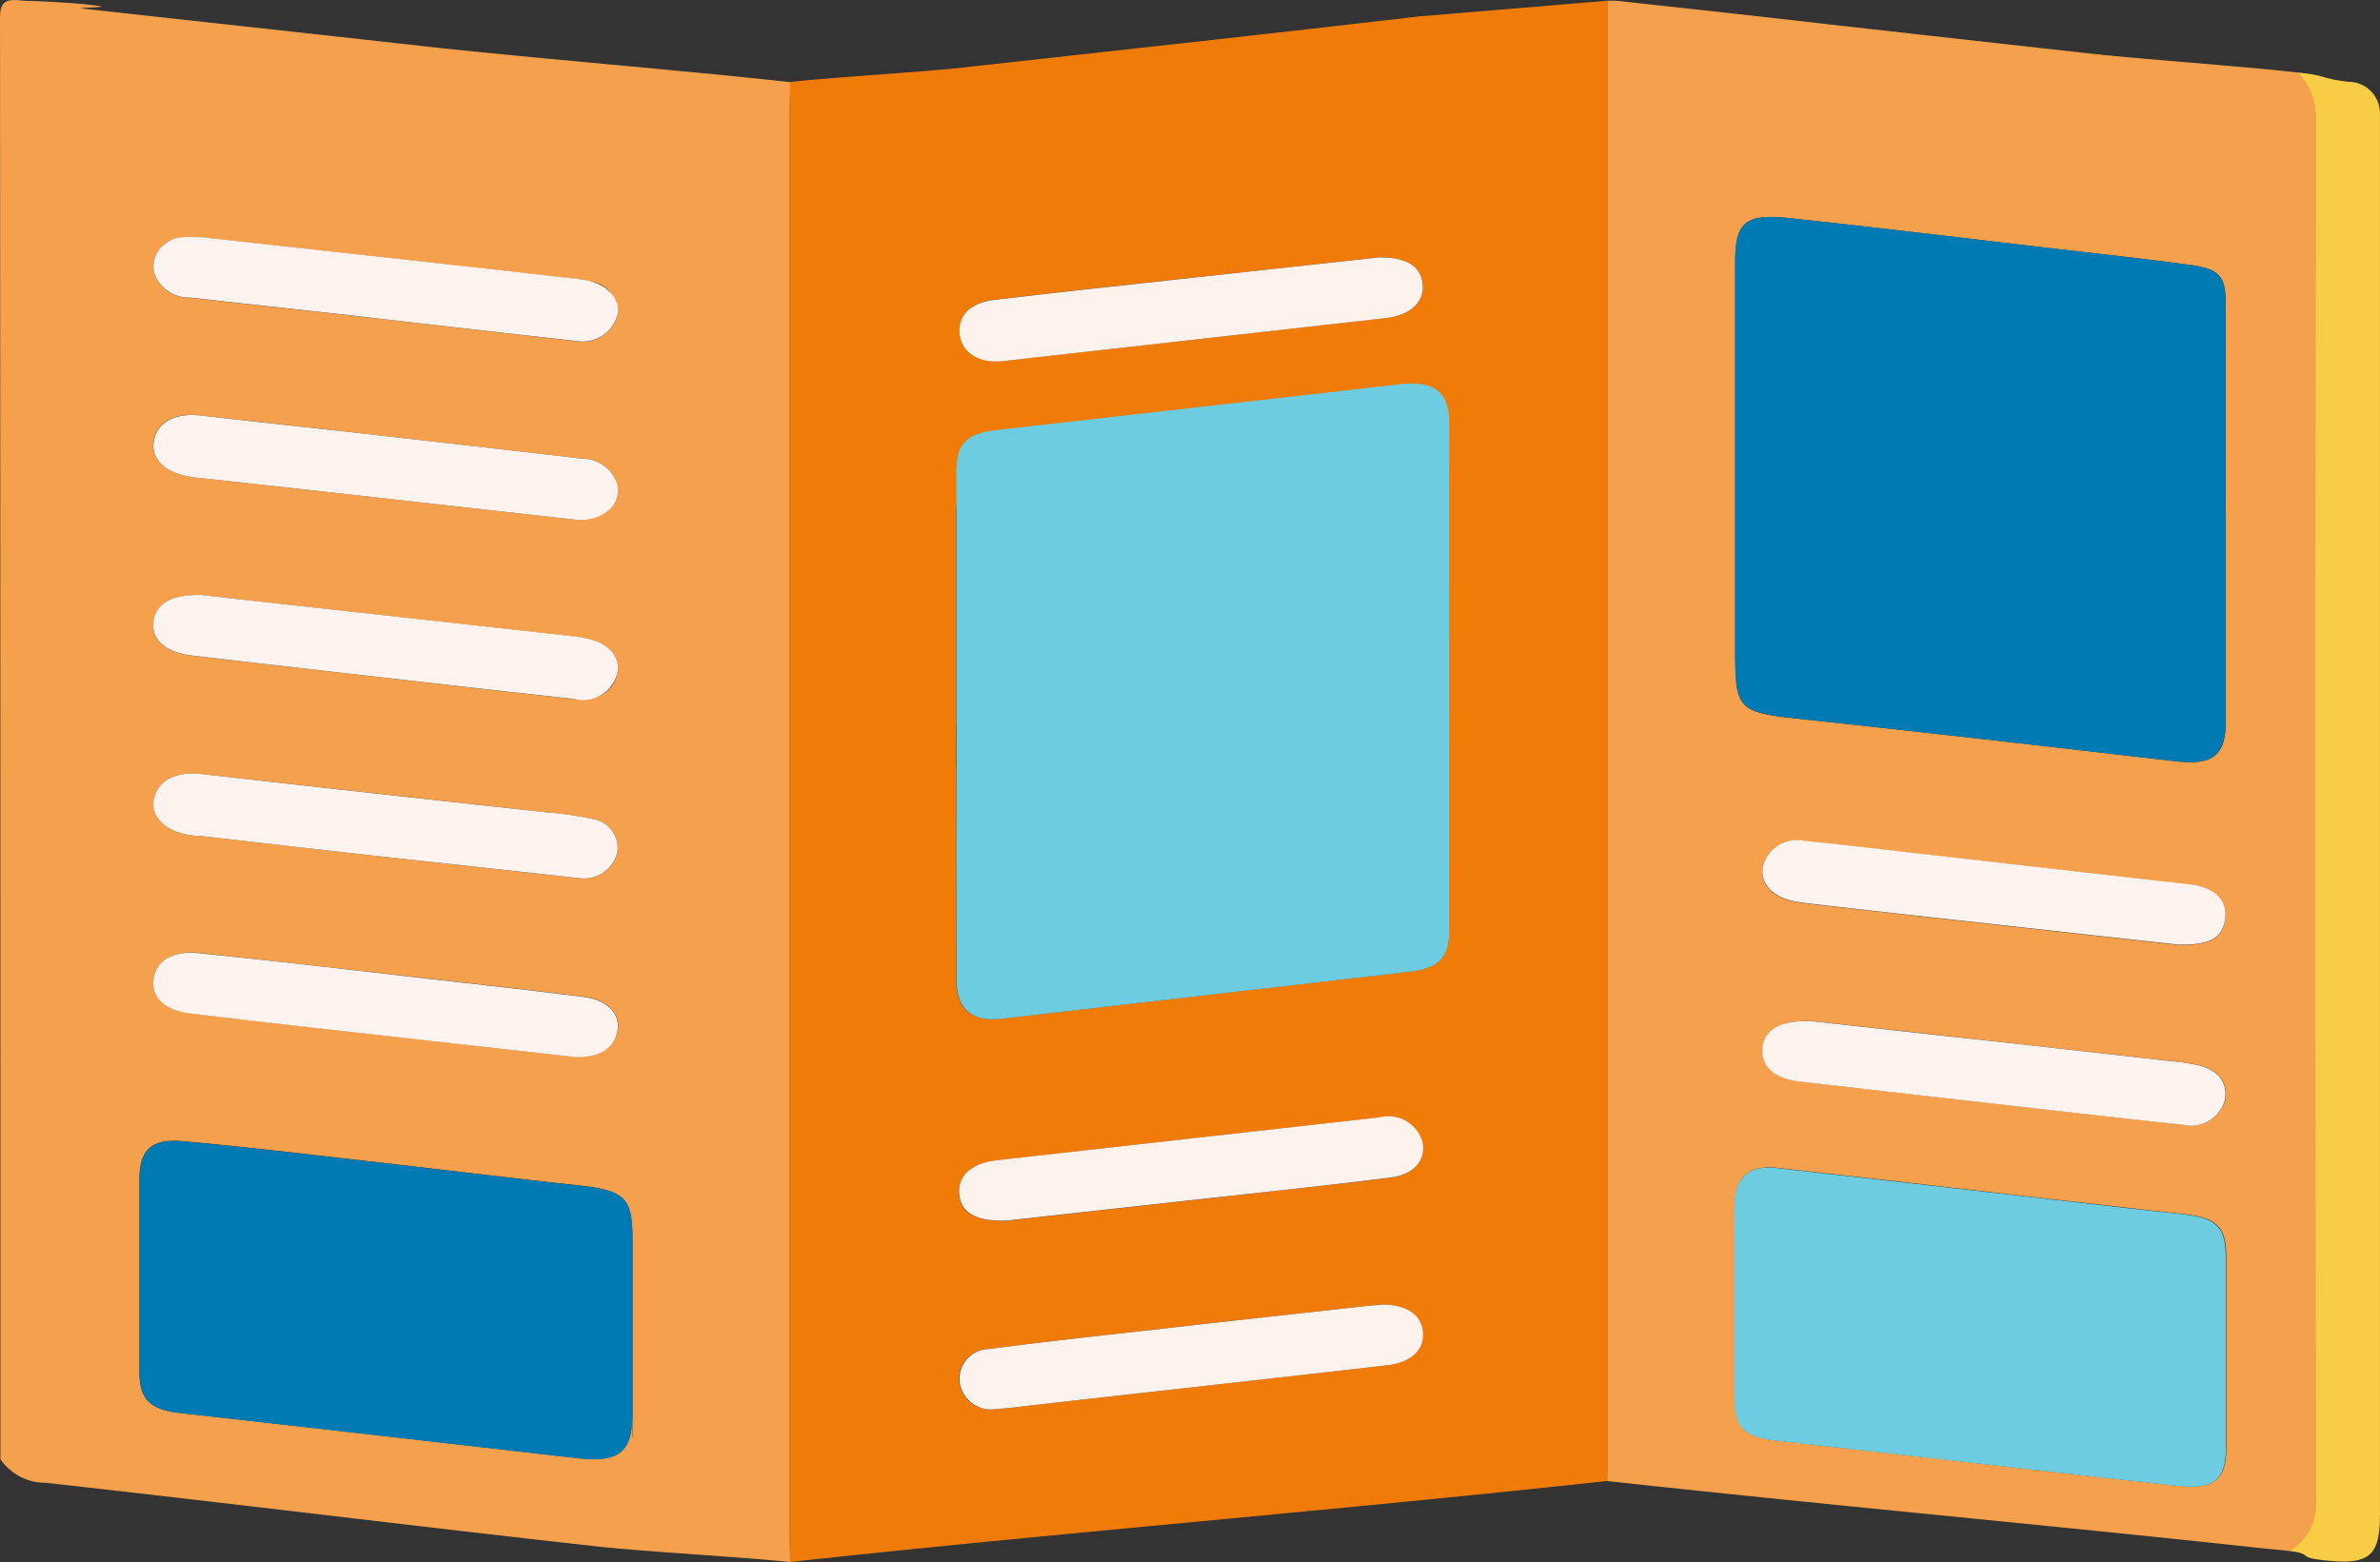 <svg xmlns="http://www.w3.org/2000/svg" width="91.405" height="60" viewBox="0 0 91.405 60">
  <rect x="0" y="0" width="91.405" height="60" fill="#333333" stroke="none"/>
  <g id="starter_kit" data-name="starter kit" transform="translate(0 0.005)">
    <g id="Group_20875" data-name="Group 20875" transform="translate(0 -0.005)">
      <path id="Path_89867" data-name="Path 89867" d="M2.226,56.035c0-22.66,0-32.665-.016-55.325,0-.585.15-.767.79-.7a4.005,4.005,0,0,0,.435.024c.616.016,2.031.095,2.632.2.3.047-1,.055-.711.087,4.394.49,8.789.964,13.175,1.454,4.141.458,9.887.917,14.029,1.375,0,.387-.016.775-.016,1.154V58.841c0,.387.008.775.016,1.154-1.913-.2-5.446-.387-7.358-.593-7.342-.814-13.887-1.636-21.229-2.45a2.106,2.106,0,0,1-1.755-.917ZM26.5,55.213V47.578c0-1.573-.3-1.857-2.023-2.047-2.561-.277-5.122-.593-7.682-.885-2.505-.285-5-.585-7.516-.814-1.257-.119-1.715.324-1.715,1.462v7.414c0,1.035.419,1.431,1.541,1.557Q16.737,55.118,24.38,56c1.557.182,2.1-.221,2.11-1.628v.83ZM10,22.856c-1.225-.032-1.818.34-1.9,1.043-.071.68.466,1.162,1.47,1.28l10.551,1.209c1.375.158,2.758.308,4.141.458.893.095,1.51-.277,1.66-.988.134-.624-.348-1.162-1.193-1.336-.245-.047-.506-.079-.759-.111L17.551,23.7c-2.592-.285-5.177-.577-7.556-.838ZM24.324,40.592c.972.016,1.549-.387,1.62-1.091.063-.624-.435-1.114-1.336-1.225-1.936-.245-3.881-.458-5.817-.68-2.98-.34-5.967-.68-8.947-1-.988-.1-1.62.308-1.731,1-.1.68.419,1.193,1.423,1.32q4.635.545,9.279,1.059c1.857.213,3.715.419,5.517.616Zm-.008-20.644a1.655,1.655,0,0,0,1.193-.3,1.018,1.018,0,0,0,.379-1.114,1.4,1.4,0,0,0-1.328-.925q-4.635-.533-9.279-1.059c-1.8-.205-3.6-.4-5.4-.6-.948-.111-1.628.253-1.77.956-.134.672.387,1.209,1.344,1.391.221.04.451.055.672.079,2.11.237,4.221.466,6.331.7l7.848.877ZM10.011,9.112c-.53.016-1-.087-1.391.213a1.065,1.065,0,0,0-.466,1.233,1.445,1.445,0,0,0,1.375.877c2.055.229,4.11.451,6.157.68,2.893.324,5.793.664,8.686.988a1.377,1.377,0,0,0,1.557-1.027,1.217,1.217,0,0,0-1.075-1.28,5.927,5.927,0,0,0-.751-.111c-2.134-.237-4.276-.482-6.41-.719L10.011,9.12Zm14.5,24.62a1.315,1.315,0,0,0,1.415-1,1.134,1.134,0,0,0-.964-1.28A13.03,13.03,0,0,0,23.21,31.2q-6.627-.735-13.246-1.47c-.988-.111-1.683.229-1.834.964-.142.68.466,1.257,1.454,1.391.142.016.285.016.427.032,2.055.229,4.1.466,6.157.7,2.782.308,5.572.616,8.354.917Z" transform="translate(-2.21 0.005)" fill="#f4a04c"/>
      <path id="Path_89868" data-name="Path 89868" d="M71.975.03V56.58c0,.1,0,.205-.008.308C62.586,57.924,49.987,58.967,40.606,60c0-.387-.016-.775-.016-1.154V4.306c0-.387,0-.775.016-1.154,1.691-.19,4.987-.371,6.679-.561,5.825-.648,11.65-1.28,17.475-1.96l7.216-.6M46.984,29.423v8.283c0,1.051.609,1.549,1.7,1.423,5.588-.64,10.551-1.217,15.712-1.81,1.075-.126,1.51-.537,1.51-1.525,0-6.528.008-11.476,0-18,0-1.178-.593-1.612-1.889-1.462L48.549,18.09c-1.186.134-1.565.514-1.573,1.612v9.713Zm2.039,17.459c2.418-.269,5.066-.561,7.714-.854,2.308-.261,4.624-.5,6.931-.79.885-.111,1.328-.656,1.225-1.312a1.357,1.357,0,0,0-1.644-1q-7.362.818-14.716,1.652c-.98.111-1.51.6-1.446,1.312s.656,1.059,1.928,1Zm14.258,3.24c-.1,0-.269.016-.443.032-2.766.308-5.525.609-8.291.925-2.11.237-4.228.466-6.339.743a1.14,1.14,0,0,0-1.106,1.32,1.213,1.213,0,0,0,1.4.98c.482-.016.956-.095,1.438-.15q6.8-.759,13.61-1.533c.925-.1,1.423-.624,1.336-1.312-.079-.648-.672-1.035-1.62-1.012ZM63.084,9.9c-2.434.269-5.058.553-7.682.838-2.308.253-4.624.5-6.931.775-.988.119-1.454.624-1.352,1.367.095.68.759,1.083,1.644.988q7.35-.818,14.709-1.652c.964-.111,1.51-.616,1.423-1.328-.087-.688-.648-1.035-1.81-1Z" transform="translate(-10.256 -0.002)" fill="#f07b06"/>
      <path id="Path_89869" data-name="Path 89869" d="M80.648.03l4.7.514Q92,1.3,98.668,2.038c2.189.245,5.983.5,8.164.751a2.34,2.34,0,0,1,.688,1.755c-.016,21.9-.016,31.156,0,53.057a1.979,1.979,0,0,1-1.02,1.976c-.364-.04-.727-.071-1.1-.111-7.832-.854-17.277-1.715-25.1-2.577,0-.1.008-.205.008-.308V.03h.34Zm23.41,19.751V11.609c0-1-.253-1.28-1.352-1.431-1.826-.245-3.651-.443-5.485-.656-3.319-.387-6.639-.79-9.958-1.146-1.66-.174-2.039.174-2.039,1.683V24.942c0,2.387.079,2.426,2.719,2.7,4.734.506,9.461,1.051,14.187,1.6,1.423.166,1.928-.205,1.936-1.517V19.781Zm.024,36.514V48.273c0-1.154-.371-1.5-1.628-1.636-1.636-.182-3.264-.371-4.9-.553-3.58-.411-7.153-.83-10.733-1.225-1-.111-1.565.34-1.6,1.257-.024.537-.008,1.083-.008,1.62v5.88c0,1.257.332,1.581,1.707,1.731.759.087,1.525.166,2.284.253,4.339.49,8.67,1,13.017,1.47,1.423.158,1.865-.237,1.873-1.533v.751Zm-1.849-20c1.178.032,1.676-.245,1.794-.9.142-.775-.348-1.3-1.367-1.415-3.549-.411-7.09-.806-10.638-1.209-1.375-.158-2.758-.324-4.141-.458a1.334,1.334,0,0,0-1.589.972c-.126.656.316,1.17,1.178,1.344.277.055.561.087.838.119,2.142.237,4.276.482,6.418.719,2.561.285,5.122.569,7.508.83ZM88.061,39.224c-1.138-.024-1.715.348-1.778,1.02-.063.719.451,1.186,1.446,1.3q5.276.6,10.551,1.2c1.375.158,2.758.308,4.141.458a1.365,1.365,0,0,0,1.62-.933c.126-.711-.261-1.193-1.114-1.375-.3-.063-.616-.095-.925-.134-2.592-.292-5.177-.577-7.769-.869-2.11-.237-4.221-.466-6.165-.68Z" transform="translate(-18.581 -0.002)" fill="#f4a04c"/>
      <path id="Path_89870" data-name="Path 89870" d="M27.919,66.838v-.83c0,1.407-.553,1.81-2.11,1.628q-7.635-.877-15.278-1.739c-1.122-.126-1.541-.514-1.541-1.557V56.927c0-1.138.451-1.581,1.715-1.462,2.513.229,5.011.537,7.516.814,2.561.292,5.114.609,7.682.885,1.723.19,2.023.466,2.023,2.047v7.635Z" transform="translate(-3.631 -11.62)" fill="#007ab2"/>
      <path id="Path_89871" data-name="Path 89871" d="M11.555,28.917c2.379.269,4.971.553,7.556.838l6.418.711c.253.032.506.055.759.111.854.174,1.328.711,1.193,1.336a1.358,1.358,0,0,1-1.66.988c-1.383-.15-2.758-.3-4.141-.458-3.517-.4-7.034-.8-10.551-1.209-1-.119-1.541-.6-1.47-1.28.079-.7.672-1.075,1.9-1.043Z" transform="translate(-3.77 -6.056)" fill="#fef3ee"/>
      <path id="Path_89872" data-name="Path 89872" d="M25.885,50.305c-1.8-.2-3.659-.411-5.517-.616-3.1-.348-6.188-.688-9.279-1.059-1-.119-1.525-.64-1.423-1.32.1-.7.735-1.106,1.731-1,2.988.308,5.967.656,8.947,1,1.944.221,3.881.435,5.817.68.9.111,1.4.6,1.336,1.225-.071.711-.648,1.114-1.62,1.091Z" transform="translate(-3.771 -9.7)" fill="#fef3ee"/>
      <path id="Path_89873" data-name="Path 89873" d="M25.879,24.183l-7.848-.877c-2.11-.237-4.221-.466-6.331-.7-.221-.024-.451-.04-.672-.079-.964-.174-1.478-.711-1.344-1.391.134-.7.822-1.059,1.77-.956,1.8.205,3.6.4,5.4.6q4.635.522,9.279,1.059a1.416,1.416,0,0,1,1.328.925,1.018,1.018,0,0,1-.379,1.114,1.628,1.628,0,0,1-1.193.3Z" transform="translate(-3.773 -4.222)" fill="#fef3ee"/>
      <path id="Path_89874" data-name="Path 89874" d="M11.572,11.527l7.682.846c2.134.237,4.276.474,6.41.719a5.927,5.927,0,0,1,.751.111c.727.182,1.178.719,1.075,1.28a1.377,1.377,0,0,1-1.557,1.027q-4.351-.486-8.686-.988c-2.055-.229-4.11-.451-6.157-.68a1.434,1.434,0,0,1-1.375-.877,1.065,1.065,0,0,1,.466-1.233c.387-.3.861-.2,1.391-.213Z" transform="translate(-3.772 -2.41)" fill="#fef3ee"/>
      <path id="Path_89875" data-name="Path 89875" d="M26.077,41.614c-2.782-.308-5.572-.609-8.354-.917-2.055-.229-4.1-.466-6.157-.7-.142-.016-.285-.008-.427-.032-.988-.134-1.6-.711-1.454-1.391.15-.727.846-1.075,1.834-.964q6.615.747,13.246,1.47a12.676,12.676,0,0,1,1.755.253,1.129,1.129,0,0,1,.964,1.28,1.315,1.315,0,0,1-1.415,1Z" transform="translate(-3.773 -7.877)" fill="#fef3ee"/>
      <path id="Path_89876" data-name="Path 89876" d="M48.68,31.743V22.029c0-1.1.387-1.478,1.573-1.612L65.72,18.662c1.3-.15,1.889.285,1.889,1.462q.012,9.793,0,19.577c0,.988-.435,1.4-1.51,1.525q-7.86.9-15.712,1.81c-1.083.126-1.691-.371-1.7-1.423-.008-3.288,0-6.576,0-9.864Z" transform="translate(-11.952 -3.902)" fill="#6dccdf"/>
      <path id="Path_89877" data-name="Path 89877" d="M50.747,58.256c-1.272.063-1.857-.285-1.928-1s.466-1.2,1.446-1.312c5.05-.569,9.658-1.083,14.716-1.652a1.357,1.357,0,0,1,1.644,1c.1.656-.34,1.2-1.225,1.312-2.308.292-4.624.537-6.931.79-2.648.292-5.3.585-7.714.854Z" transform="translate(-11.98 -11.376)" fill="#fef2ed"/>
      <path id="Path_89878" data-name="Path 89878" d="M65.007,63.4c.948-.024,1.541.364,1.62,1.012.087.68-.411,1.2-1.336,1.312-4.537.522-9.073,1.02-13.61,1.533-.482.055-.956.126-1.438.15a1.213,1.213,0,0,1-1.4-.98,1.143,1.143,0,0,1,1.106-1.32c2.11-.277,4.221-.506,6.339-.743,2.758-.316,5.525-.616,8.291-.925.166-.016.34-.024.443-.032Z" transform="translate(-11.982 -13.287)" fill="#fef2ed"/>
      <path id="Path_89879" data-name="Path 89879" d="M64.811,12.509c1.162-.04,1.731.308,1.81,1,.087.7-.458,1.217-1.423,1.328q-7.35.83-14.709,1.652c-.885.1-1.549-.308-1.644-.988-.1-.743.356-1.249,1.352-1.367,2.308-.277,4.624-.522,6.931-.775,2.624-.285,5.24-.577,7.682-.838Z" transform="translate(-11.984 -2.618)" fill="#fef2ed"/>
      <path id="Path_89880" data-name="Path 89880" d="M105.362,21.984v7.943c0,1.312-.514,1.683-1.936,1.517-4.726-.545-9.453-1.091-14.187-1.6-2.632-.285-2.719-.324-2.719-2.7V12.263c0-1.5.379-1.857,2.039-1.683,3.327.348,6.639.759,9.958,1.146,1.826.213,3.659.411,5.485.656,1.1.15,1.352.435,1.352,1.431.008,2.727,0,5.446,0,8.172Z" transform="translate(-19.885 -2.205)" fill="#007ab2"/>
      <path id="Path_89881" data-name="Path 89881" d="M105.37,68.184v-.751c0,1.3-.451,1.691-1.873,1.533-4.339-.474-8.678-.98-13.017-1.47-.759-.087-1.525-.166-2.284-.253-1.383-.15-1.707-.482-1.707-1.731v-5.88c0-.537-.016-1.083.008-1.62.04-.917.6-1.375,1.6-1.257,3.58.4,7.153.814,10.733,1.225,1.636.19,3.264.379,4.9.553,1.265.142,1.628.49,1.628,1.636v8.022Z" transform="translate(-19.877 -11.89)" fill="#6dccdf"/>
      <path id="Path_89882" data-name="Path 89882" d="M113.772,3.52c1.186.119.759.205,1.936.356a1.213,1.213,0,0,1,1.225,1.257V58.885c0,1.66-.411,1.984-2.237,1.77-.956-.111-.3-.229-1.257-.348a2,2,0,0,0,1.02-1.976c-.016-21.9-.016-31.156,0-53.057a2.363,2.363,0,0,0-.688-1.755Z" transform="translate(-25.529 -0.734)" fill="#f8cc45"/>
      <path id="Path_89883" data-name="Path 89883" d="M103.816,44.841c-2.387-.261-4.948-.545-7.508-.83-2.142-.237-4.276-.474-6.418-.719-.285-.032-.561-.063-.838-.119-.854-.174-1.3-.7-1.178-1.344a1.345,1.345,0,0,1,1.589-.972c1.383.134,2.758.3,4.141.458l10.638,1.209c1.02.119,1.517.64,1.367,1.415C105.492,44.6,104.994,44.872,103.816,44.841Z" transform="translate(-20.165 -8.559)" fill="#fef3ee"/>
      <path id="Path_89884" data-name="Path 89884" d="M89.635,49.61c1.936.213,4.055.451,6.165.68,2.592.285,5.177.577,7.769.869a8.983,8.983,0,0,1,.925.134c.854.174,1.241.664,1.114,1.375a1.363,1.363,0,0,1-1.62.933c-1.383-.15-2.758-.3-4.141-.458q-5.276-.6-10.551-1.2c-1-.111-1.51-.585-1.446-1.3.063-.672.64-1.051,1.778-1.02Z" transform="translate(-20.162 -10.396)" fill="#fef3ee"/>
    </g>
  </g>
</svg>
